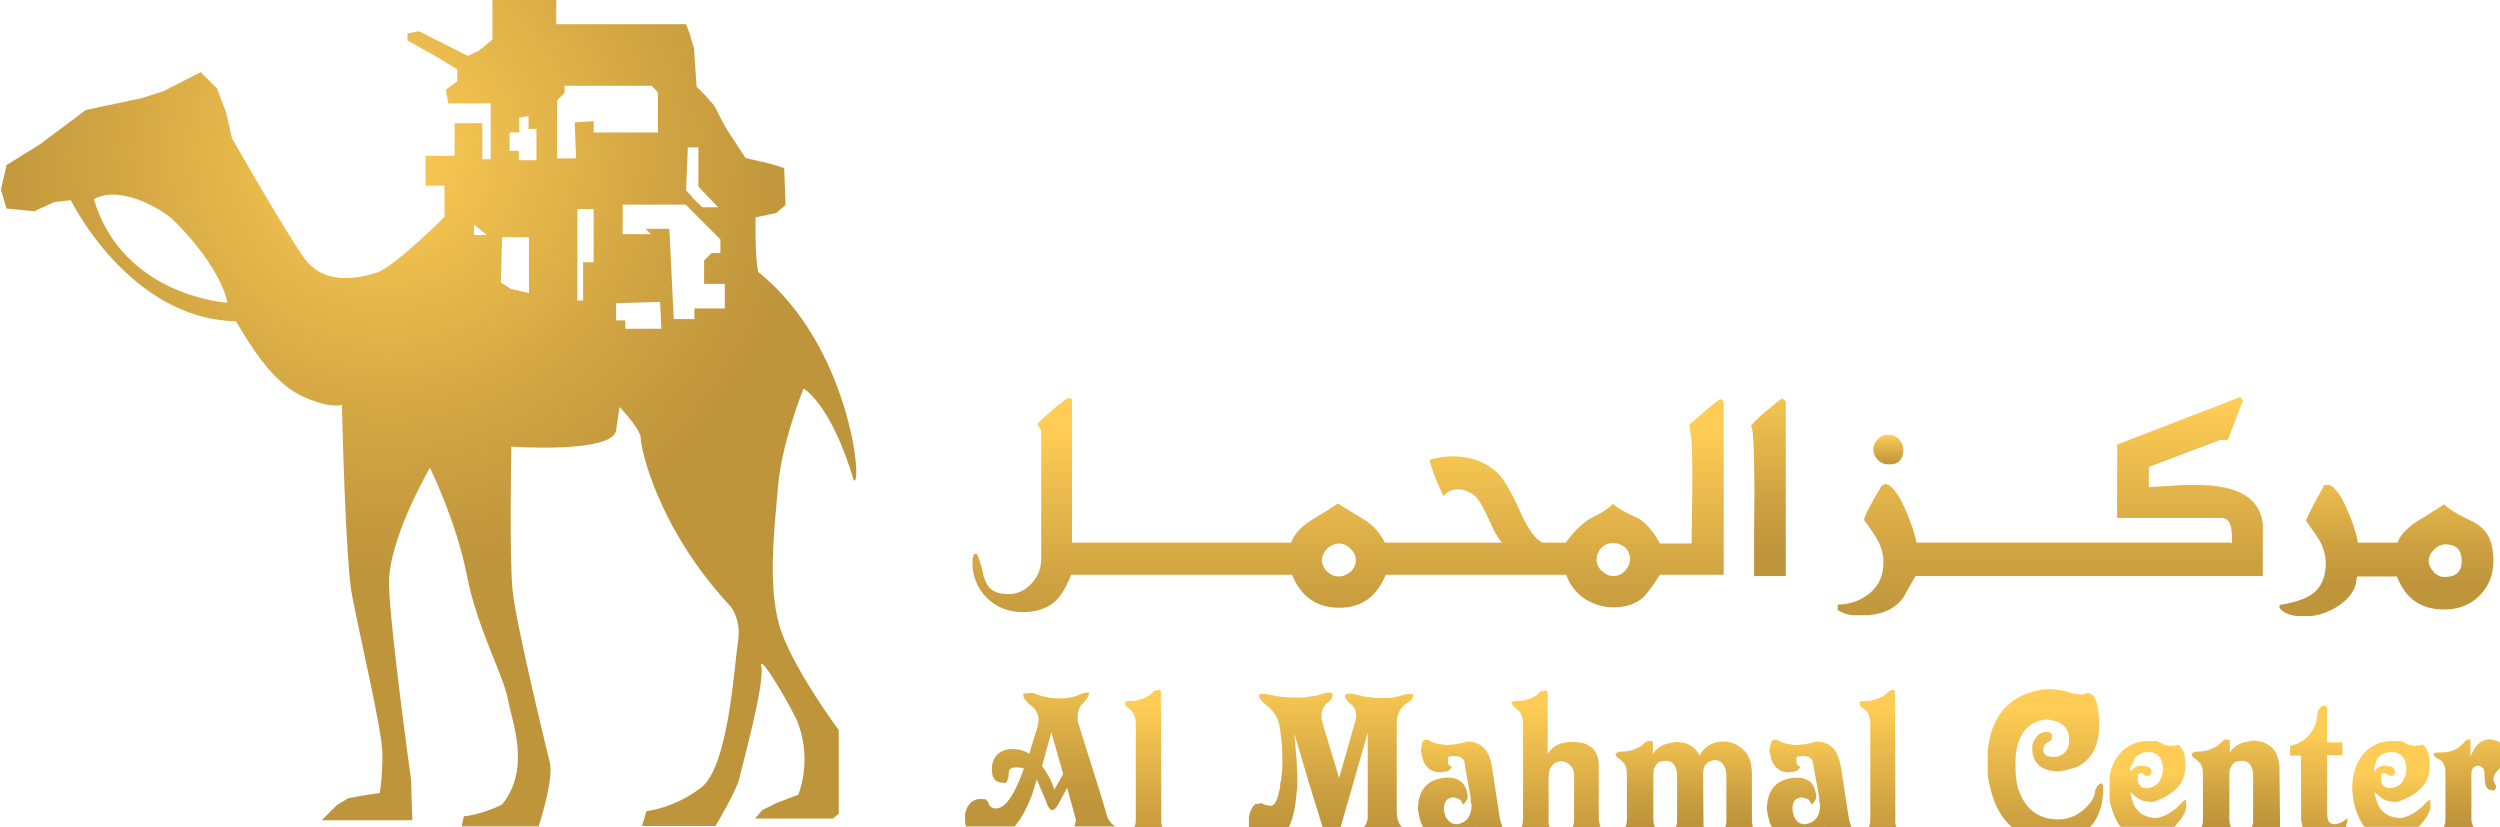 <?xml version="1.0" encoding="UTF-8"?>
<svg id="Layer_1" data-name="Layer 1" xmlns="http://www.w3.org/2000/svg" xmlns:xlink="http://www.w3.org/1999/xlink" viewBox="0 0 56.81 18.8">
  <defs>
    <style>
      .cls-1 {
        clip-path: url(#clippath-4);
      }

      .cls-1, .cls-2, .cls-3, .cls-4, .cls-5, .cls-6, .cls-7, .cls-8, .cls-9, .cls-10, .cls-11, .cls-12, .cls-13, .cls-14, .cls-15, .cls-16, .cls-17, .cls-18, .cls-19, .cls-20, .cls-21, .cls-22, .cls-23, .cls-24, .cls-25 {
        fill: none;
      }

      .cls-26 {
        fill: url(#linear-gradient-2);
      }

      .cls-2 {
        clip-path: url(#clippath-2);
      }

      .cls-3 {
        clip-path: url(#clippath-6);
      }

      .cls-27 {
        fill: url(#linear-gradient-17);
      }

      .cls-4 {
        clip-path: url(#clippath-9);
      }

      .cls-5 {
        clip-path: url(#clippath-12);
      }

      .cls-28 {
        fill: url(#linear-gradient-15);
      }

      .cls-6 {
        clip-path: url(#clippath-13);
      }

      .cls-29 {
        fill: url(#linear-gradient-18);
      }

      .cls-30 {
        fill: url(#linear-gradient-14);
      }

      .cls-31 {
        fill: url(#linear-gradient-20);
      }

      .cls-32 {
        fill: url(#linear-gradient-6);
      }

      .cls-7 {
        clip-path: url(#clippath-21);
      }

      .cls-33 {
        fill: url(#linear-gradient-11);
      }

      .cls-8 {
        clip-path: url(#clippath-7);
      }

      .cls-9 {
        clip-path: url(#clippath-18);
      }

      .cls-10 {
        clip-path: url(#clippath-10);
      }

      .cls-34 {
        fill: url(#linear-gradient-10);
      }

      .cls-11 {
        clip-path: url(#clippath-22);
      }

      .cls-12 {
        clip-path: url(#clippath-5);
      }

      .cls-35 {
        fill: url(#radial-gradient);
      }

      .cls-36 {
        fill: url(#linear-gradient-16);
      }

      .cls-13 {
        clip-path: url(#clippath-16);
      }

      .cls-14 {
        clip-path: url(#clippath-15);
      }

      .cls-37 {
        fill: url(#linear-gradient-5);
      }

      .cls-15 {
        clip-path: url(#clippath-3);
      }

      .cls-16 {
        clip-path: url(#clippath-11);
      }

      .cls-17 {
        clip-path: url(#clippath-19);
      }

      .cls-19 {
        clip-path: url(#clippath-20);
      }

      .cls-20 {
        clip-path: url(#clippath-23);
      }

      .cls-21 {
        clip-path: url(#clippath-17);
      }

      .cls-38 {
        fill: url(#linear-gradient-7);
      }

      .cls-22 {
        clip-path: url(#clippath);
      }

      .cls-39 {
        fill: url(#linear-gradient-9);
      }

      .cls-40 {
        fill: url(#linear-gradient-3);
      }

      .cls-23 {
        clip-path: url(#clippath-1);
      }

      .cls-24 {
        clip-path: url(#clippath-8);
      }

      .cls-41 {
        fill: url(#linear-gradient);
      }

      .cls-25 {
        clip-path: url(#clippath-14);
      }

      .cls-42 {
        fill: url(#linear-gradient-19);
      }

      .cls-43 {
        fill: url(#linear-gradient-4);
      }

      .cls-44 {
        fill: url(#linear-gradient-8);
      }

      .cls-45 {
        fill: url(#linear-gradient-12);
      }

      .cls-46 {
        fill: url(#linear-gradient-13);
      }
    </style>
    <clipPath id="clippath">
      <path class="cls-18" d="m15,6.86l.03.61h-.82v-.19h-.21v-.39h0l1-.03Zm-3.41-.31l-.21-.13.03-1.03h.61v1.27l-.43-.1Zm-.82-1.45l.29.24h-.29v-.24Zm2.35-.35h.37v1.21h-.24v.87h-.13v-2.08Zm1.03.4v-.5h1.43l.79.79v.31h-.2l-.17.17v.53h.47v.56h-.69v.24h-.47l-.1-2.05h-.54l.12.12h-.64v-.17Zm-12.01-.63c.66-.34,1.61.31,1.74.43.13.1,1.11,1.08,1.29,1.93,0,0-2.38-.14-3.04-2.36m13.61-.04l-.15-.15.04-.98h.24v.89l.19.2.26.27h-.36l-.23-.22Zm-4.16-1.47h.22v-.34l.21-.03v.29h.18v.71h-.4v-.21h-.21v-.43Zm1.09-.74l.16-.16v-.16h1.98l.14.15v.91h-1.46v-.26l-.43.03.03.82h-.43v-1.32Zm-1.48-2.27v.9l-.32.26-.24.11-1.11-.56-.26.05v.16l.66.37.47.29v.27l-.26.19.06.31h.96v1.27h-.19v-.82h-.63v.74h-.66v.68h.43v.71s-1.14,1.14-1.55,1.27c-.43.13-1.19.29-1.64-.34-.45-.63-1.64-2.72-1.64-2.72l-.13-.58-.21-.55-.37-.37-.84.43-.5.16-1.27.27-1.03.77-.77.48-.13.56.13.43.63.06.46-.21.37-.04s1.32,2.7,3.75,2.75c.34.56.82,1.37,1.48,1.69.66.31.93.21.93.21,0,0,.08,3.69.24,4.38.21,1.08.68,3.04.68,3.57s-.06.87-.06.87l-.4.06-.32.06-.26.16-.34.34h2.06l-.03-.93s-.47-3.38-.5-4.41c-.03-1.03.93-2.67.93-2.67,0,0,.61,1.24.84,2.45.24,1.21.82,2.24.93,2.8.1.55.53,1.58-.13,2.4-.47.24-.87.27-.87.27l-.05.23h1.75c.06-.19.35-1.12.25-1.47-.1-.4-.77-3.17-.84-3.88-.08-.71-.03-3.28-.03-3.28,0,0,2.3.16,2.38-.37l.08-.53s.48.5.48.71.37,2.03,2.05,3.83c0,0,.24.29.16.79-.08.5-.21,2.85-.84,3.32-.63.48-1.24.53-1.24.53l-.1.34h1.67c.09-.15.49-.84.54-1.08.06-.27.58-2.14.5-2.54s.77,1.07.84,1.3c.32.87,0,1.61,0,1.61l-.5.19-.32.16-.16.19h1.77l.13-.11v-1.9s-.95-1.27-1.3-2.22c-.34-.95-.16-2.35-.08-3.32.08-.98.58-2.22.58-2.22,0,0,.61.32,1.14,2.08.21.21-.06-3.04-2.17-4.73-.08-.37-.06-1.24-.06-1.24l.47-.1.21-.18-.03-.84-.32-.1-.56-.13-.45-.69-.26-.5-.21-.24-.19-.19-.06-.87-.1-.34-.08-.21h-2.95v-.55h-1.44Z"/>
    </clipPath>
    <radialGradient id="radial-gradient" cx="-265.4" cy="644.23" fx="-265.4" fy="644.23" r="1" gradientTransform="translate(2545.97 6162.27) scale(9.56 -9.56)" gradientUnits="userSpaceOnUse">
      <stop offset="0" stop-color="#ffcd55"/>
      <stop offset=".07" stop-color="#f9c852"/>
      <stop offset=".69" stop-color="#cfa342"/>
      <stop offset="1" stop-color="#bf953c"/>
    </radialGradient>
    <clipPath id="clippath-1">
      <path class="cls-18" d="m30.16,12.99c-.08-.08-.12-.17-.12-.26s.04-.18.12-.26c.08-.08.18-.12.27-.12s.18.04.26.12c.08.08.12.17.12.26,0,.1-.04.19-.12.26-.08.07-.17.11-.27.11-.1,0-.19-.04-.27-.12m6.25,0c-.08-.08-.12-.17-.12-.26,0-.1.04-.2.11-.27.07-.07.16-.11.27-.11.1,0,.19.04.27.1.07.07.11.16.11.26s-.04.19-.11.27c-.08.08-.16.12-.26.12-.11,0-.19-.04-.27-.12m-12.09-3.95s-.17.1-.39.29c-.23.2-.34.31-.34.33,0,.01.01.04.04.08.03.04.04.07.04.09v2.89c0,.21-.07.4-.22.56-.15.16-.32.24-.52.24s-.35-.05-.44-.15c-.06-.07-.12-.19-.15-.36-.05-.2-.09-.33-.13-.4h-.07l-.04.15c0,.33.11.62.33.84.22.22.49.33.83.33.29,0,.52-.08.7-.22.15-.13.28-.34.39-.63h5.02c.2.49.55.75,1.07.75s.85-.25,1.06-.75h3.88s.22,0,.22,0c.08.22.21.4.41.54.2.13.42.2.66.2.28,0,.49-.07.65-.2.1-.08.23-.26.41-.54h1.45v-3.93l-.07-.07s-.13.09-.33.26c-.2.17-.33.28-.38.33v.05s.06.24.06.65c.01.29.01.69,0,1.2-.01.64-.01.91-.01.8h-.72c-.17-.31-.35-.5-.51-.58-.27-.12-.45-.22-.56-.32-.07.08-.22.19-.45.3-.21.1-.41.3-.62.58h-.22.18-.49c-.15-.07-.31-.28-.47-.63-.19-.43-.36-.73-.49-.89-.27-.29-.63-.44-1.09-.44-.18,0-.35.03-.51.08,0,.08.09.35.31.82.1-.1.2-.15.32-.15.19,0,.35.08.47.23.06.08.15.25.27.51.1.23.19.38.27.47h-2.66c-.11-.22-.27-.4-.47-.52-.2-.13-.4-.24-.6-.37-.05.04-.25.17-.6.38-.24.15-.39.32-.46.51h-4.98v-3.25l-.06-.04h0"/>
    </clipPath>
    <linearGradient id="linear-gradient" x1="-233.41" y1="605.64" x2="-232.41" y2="605.64" gradientTransform="translate(3002.22 -1131.29) rotate(-90) scale(4.91 -4.91)" gradientUnits="userSpaceOnUse">
      <stop offset="0" stop-color="#bf953c"/>
      <stop offset=".29" stop-color="#cda141"/>
      <stop offset=".84" stop-color="#f2c250"/>
      <stop offset="1" stop-color="#ffcd55"/>
    </linearGradient>
    <clipPath id="clippath-2">
      <path class="cls-18" d="m40.13,9.34c-.22.19-.33.31-.34.34.04.04.06.31.07.85.01.38.01.89,0,1.54,0,.59,0,.93,0,1.02h.72v-3.97l-.08-.07s-.15.1-.36.29"/>
    </clipPath>
    <linearGradient id="linear-gradient-2" x1="-224.91" y1="604.05" x2="-223.91" y2="604.05" gradientTransform="translate(2481.91 -896.07) rotate(-90) scale(4.04 -4.04)" xlink:href="#linear-gradient"/>
    <clipPath id="clippath-3">
      <path class="cls-18" d="m39.85,13.13v-.04.04Z"/>
    </clipPath>
    <clipPath id="clippath-4">
      <polygon class="cls-18" points="39.85 13.09 39.85 13.09 39.85 13.13 39.85 13.09"/>
    </clipPath>
    <clipPath id="clippath-5">
      <path class="cls-18" d="m39.85,13.09s0,.04,0,0"/>
    </clipPath>
    <clipPath id="clippath-6">
      <rect class="cls-18" x="39.71" y="12.66" width=".44" height=".44"/>
    </clipPath>
    <linearGradient id="linear-gradient-3" x1="6629.66" y1="-2008.9" x2="6630.66" y2="-2008.9" gradientTransform="translate(-16.85 200.49) rotate(-90) scale(.03 -.03)" xlink:href="#linear-gradient"/>
    <clipPath id="clippath-7">
      <path class="cls-18" d="m42.68,9.97c-.07.07-.11.15-.11.24,0,.1.04.18.1.24.05.05.11.08.18.1h.16c.16-.03.24-.14.24-.33,0-.09-.04-.17-.1-.24-.06-.07-.15-.1-.24-.1,0,0-.01,0-.02,0-.08,0-.15.03-.22.1"/>
    </clipPath>
    <linearGradient id="linear-gradient-4" x1="12.77" y1="513.13" x2="13.77" y2="513.13" gradientTransform="translate(393.02 19.26) rotate(-90) scale(.68 -.68)" xlink:href="#linear-gradient"/>
    <clipPath id="clippath-8">
      <path class="cls-18" d="m48.11,10.1v1.67h2.37c.17,0,.24.15.24.47v.12s-.01,0-.01-.03h-7.16c-.04-.2-.12-.45-.25-.75-.17-.38-.33-.58-.46-.58-.04.01-.06.03-.09.05-.27.45-.39.7-.39.77,0,0,.08.1.22.31.15.22.22.43.22.65,0,.29-.1.52-.31.7-.21.17-.46.26-.75.26v.11c.1.07.23.12.38.13h.32c.37-.03.64-.16.81-.4.09-.17.19-.33.28-.49h7.89v-1.19c-.07-.59-.57-.88-1.51-.88-.15,0-.35,0-.59.02-.24.01-.41.03-.49.03v-.46l1.64-.62c.06.02.12.02.16,0,.07-.2.19-.5.34-.89l-.06-.08-2.82,1.09Z"/>
    </clipPath>
    <linearGradient id="linear-gradient-5" x1="-233.92" y1="606.6" x2="-232.92" y2="606.6" gradientTransform="translate(3060.94 -1148.4) rotate(-90) scale(4.97 -4.97)" xlink:href="#linear-gradient"/>
    <clipPath id="clippath-9">
      <path class="cls-18" d="m55.31,13c-.08-.08-.12-.16-.12-.25,0-.1.04-.18.12-.26.08-.08.17-.12.26-.12.24,0,.37.12.37.38,0,.24-.13.36-.38.36,0,0-.01,0-.02,0-.09,0-.16-.04-.24-.11m-2.5-1.94c-.18.31-.31.57-.4.77,0,0,.08.12.23.33.15.21.22.42.22.64,0,.31-.1.55-.31.7-.15.11-.4.19-.75.25v.05c.07.11.22.18.42.2h.29c.22-.02.43-.1.62-.22.27-.18.42-.38.43-.64l.02-.04h.9c.19.5.54.75,1.07.75.32,0,.59-.1.8-.31.21-.21.32-.47.32-.79,0-.3-.06-.52-.19-.68-.08-.1-.22-.2-.43-.29-.23-.11-.4-.22-.5-.32,0,0-.2.13-.6.38-.24.15-.39.31-.46.49h-.9c-.04-.23-.12-.47-.24-.74-.15-.36-.31-.57-.47-.59l-.08.04Z"/>
    </clipPath>
    <linearGradient id="linear-gradient-6" x1="-208.01" y1="596.89" x2="-207.01" y2="596.89" gradientTransform="translate(1841.08 -608.69) rotate(-90) scale(2.99 -2.99)" xlink:href="#linear-gradient"/>
    <clipPath id="clippath-10">
      <path class="cls-18" d="m23.78,17.55l-.1-.14.21-.77.27.95-.2.35c-.05-.15-.11-.28-.18-.38m.87-1.81h0s-.06.01-.06.01c-.08.04-.17.07-.26.09-.04,0-.08.01-.13.02-.03,0-.07,0-.13,0-.14,0-.27-.02-.42-.06l-.17-.06h-.1c-.07,0-.11,0-.13.04,0,.02.01.06.04.1.04.05.07.09.11.12l.1.08c.06.08.1.16.1.26,0,.08-.02.17-.06.28l-.15.5c-.09-.06-.18-.09-.27-.1-.03,0-.07-.01-.12-.01-.13,0-.24.04-.33.12-.08.08-.13.19-.13.33,0,.09.01.16.04.21.05.08.13.11.25.11h.03s.06-.09.06-.17.01-.12.04-.15c.03-.02.06-.03.11-.03.02,0,.05,0,.08,0,0,0,.03,0,.06.01,0,0,.01,0,.03.01.01,0,.03,0,.03,0-.13.36-.25.61-.38.76-.08.1-.17.15-.26.15h-.05s-.08-.03-.1-.08l-.03-.07s-.04-.05-.06-.06h-.07c-.08-.01-.15,0-.22.05-.09.06-.15.17-.17.3v.16s.01.08.02.11h1.11s.02-.03.03-.04c.13-.16.25-.39.36-.67l.11-.36.22.52.02.06c.04.08.07.12.11.12s.08-.04.12-.1l.22-.41.2.73-.02.11s-.01.02-.02.04h.93s-.08-.06-.11-.1c-.02-.03-.05-.07-.07-.13l-.17-.57-.31-.98-.16-.52s-.03-.07-.03-.1v-.1c0-.09.02-.18.08-.26l.08-.08s.06-.08.08-.12c.01-.02.02-.06.02-.09,0,0,0-.01,0-.01h-.11Z"/>
    </clipPath>
    <linearGradient id="linear-gradient-7" x1="-215.7" y1="600.13" x2="-214.7" y2="600.13" gradientTransform="translate(2060.56 -712.96) rotate(-90) scale(3.39 -3.39)" xlink:href="#linear-gradient"/>
    <clipPath id="clippath-11">
      <path class="cls-18" d="m26.26,15.68l-.04.03c-.09.1-.2.16-.33.19-.06.02-.11.03-.17.03h-.1s-.03.01-.06.03c0,.03.01.06.04.1l.02.02c.07.04.11.08.13.12.04.07.06.15.06.24v2.15c0,.08,0,.14-.03.19,0,.01-.01.03-.02.04h.66s-.02-.07-.03-.1v-.1s-.01-2.81-.01-2.81c0-.08,0-.13-.03-.13,0,0-.01,0-.02,0-.02,0-.04,0-.08.02"/>
    </clipPath>
    <linearGradient id="linear-gradient-8" x1="-215.93" y1="600.6" x2="-214.93" y2="600.6" gradientTransform="translate(2072.86 -716.85) rotate(-90) scale(3.41 -3.41)" xlink:href="#linear-gradient"/>
    <clipPath id="clippath-12">
      <path class="cls-18" d="m30.13,15.74c-.12.04-.22.07-.28.08-.06,0-.12.01-.19.03h-.2c-.07,0-.15,0-.24-.01-.1,0-.19-.02-.25-.03l-.2-.04h-.08s-.08,0-.08.02v.06s.08.1.08.1l.18.15c.12.13.19.27.21.42l.03.22c.02.17.03.34.03.52v.12s0,.02,0,.04c0,.08-.01.15-.02.21,0,.06-.01.12-.03.19,0,.02,0,.04,0,.04,0,.01,0,.05-.02.1,0,.01,0,.03-.01.05l-.04.15c-.04.1-.09.15-.15.15l-.12-.02s-.06-.04-.1-.04l-.08.02h-.04c-.06.05-.09.1-.12.18-.01.03-.02.07-.03.12v.24h.9c.03-.06.06-.13.08-.2.04-.12.08-.31.1-.55,0-.04.01-.1.02-.17h0v-.22s0-.11-.01-.21v-.07c-.01-.22-.03-.36-.03-.4l-.03-.33.35,1.18.3.97h.4l.62-2.16v1.96c-.02.09-.05.15-.1.2h.89s-.05-.06-.07-.09c-.04-.08-.06-.16-.06-.26v-2.04c0-.18.07-.33.22-.44l.1-.06s.06-.09.06-.12c0-.02-.03-.03-.05-.03-.02,0-.06,0-.12,0-.1.04-.2.06-.3.08,0,0-.03,0-.04.01-.01,0-.04,0-.07,0h-.19c-.07,0-.14,0-.22-.02-.1,0-.17-.02-.24-.04l-.18-.04c-.1,0-.15.02-.15.06,0,.04.04.09.1.15l.08.07c.05.06.08.13.08.21,0,.05-.01.11-.03.17l-.36,1.26-.36-1.19v-.04c-.04-.07-.04-.13-.04-.19,0-.07.01-.13.05-.19.03-.06.08-.1.14-.14.01-.01.03-.04.05-.08,0,0,.01-.02.01-.03v-.05s-.01-.03-.05-.03h-.04s-.04,0-.04,0Z"/>
    </clipPath>
    <linearGradient id="linear-gradient-9" x1="-215.99" y1="600.2" x2="-214.99" y2="600.2" gradientTransform="translate(2077.82 -717.71) rotate(-90) scale(3.41 -3.41)" xlink:href="#linear-gradient"/>
    <clipPath id="clippath-13">
      <path class="cls-18" d="m32.32,16.9s-.03.1-.03.17c.02.1.04.18.06.24.08.16.21.24.38.24l.15-.02c.06-.03.1-.07.11-.11-.05-.02-.08-.04-.08-.06,0-.03-.01-.05-.01-.07,0-.06,0-.09.03-.1.01,0,.05-.01.1-.01.08,0,.13.01.18.04.05.03.08.09.08.19l.13.71v.08s.02.1.02.1c0,.1-.02.18-.06.26-.05.09-.15.15-.27.17-.12,0-.2-.06-.26-.17-.01-.03-.03-.09-.04-.17,0-.12.04-.2.1-.24.02-.01.06-.02.1-.03.05,0,.1.02.15.04.04.02.06.06.08.12l.03-.02s.08-.08.08-.14c0-.13-.04-.24-.12-.33-.08-.08-.18-.12-.33-.12s-.28.04-.39.1c-.2.12-.29.34-.29.63.02.12.04.2.05.23.02.06.04.1.05.13,0,.01.01.03.02.04h1.19v-.02s.01.01.01.02h.61s-.02-.04-.03-.07c-.01-.03-.03-.08-.04-.15l-.17-1.11c-.03-.24-.11-.42-.24-.52-.08-.06-.19-.1-.32-.1-.11.03-.19.05-.25.06l-.21.02s-.09,0-.15-.02c-.04,0-.09-.01-.14-.03-.05-.01-.1-.04-.17-.08-.06,0-.1.04-.12.09"/>
    </clipPath>
    <linearGradient id="linear-gradient-10" x1="-189.11" y1="590.09" x2="-188.11" y2="590.09" gradientTransform="translate(1402.69 -419.8) rotate(-90) scale(2.32 -2.32)" xlink:href="#linear-gradient"/>
    <clipPath id="clippath-14">
      <path class="cls-18" d="m35.05,15.68l-.04.03c-.09.1-.2.16-.33.19-.06.02-.11.03-.17.03h-.1s-.04.01-.06.03c0,.03.01.06.05.1l.02.02c.06.04.11.08.13.12.04.07.06.15.06.24v2.15c0,.08-.01.14-.03.19,0,.01-.01.03-.02.04h.66s-.02-.07-.03-.1v-.1s0-.95,0-.95c0-.19.07-.31.2-.36.02,0,.05-.01.09-.01.08,0,.14.03.2.09.06.06.09.13.09.22v1.02c0,.08-.02.14-.05.2h.67s-.02-.04-.03-.06l-.03-.14v-1.23c0-.22-.08-.38-.23-.46-.09-.06-.22-.08-.38-.08-.13,0-.24.02-.34.07-.09.05-.16.12-.21.2v-1.31c0-.08,0-.12-.03-.13-.04,0-.08.01-.11.04"/>
    </clipPath>
    <linearGradient id="linear-gradient-11" x1="-215.93" y1="600.42" x2="-214.93" y2="600.42" gradientTransform="translate(2081.65 -716.85) rotate(-90) scale(3.41 -3.41)" xlink:href="#linear-gradient"/>
    <clipPath id="clippath-15">
      <path class="cls-18" d="m37.43,16.83c-.07.07-.12.11-.15.13-.13.08-.28.12-.45.12h-.04s-.08.04-.08.06c0,.01.01.04.03.06l.07.05.08.08c.06.06.08.15.08.26v1.03c0,.08-.02.14-.04.19h.68s0,0,0-.01c-.03-.06-.04-.12-.04-.19v-1c0-.1.02-.18.07-.24.05-.06.11-.08.2-.08.04,0,.08,0,.1.01.02.01.05.02.07.04.06.06.1.15.1.29v1.01c0,.06,0,.1-.03.15,0,0,0,.01,0,.02h.65s-.01-.03-.02-.05v-.14s-.01-1.02-.01-1.02c0-.15.04-.24.13-.29.03-.01.08-.03.14-.04.06,0,.1.03.13.04.08.07.13.17.13.33v.98c0,.07,0,.14-.04.19h.65c-.02-.05-.03-.11-.03-.19v-1.02c0-.25-.06-.44-.19-.56-.13-.12-.28-.19-.45-.19-.15,0-.27.04-.36.1-.1.07-.16.15-.19.22-.06-.13-.16-.22-.29-.27-.08-.03-.17-.04-.26-.04l-.19.04c-.15.04-.25.12-.32.23v-.28s0,0-.01,0c0,0-.01-.01-.02-.01h-.07s-.03.01-.03.01Z"/>
    </clipPath>
    <linearGradient id="linear-gradient-12" x1="-187.31" y1="589.13" x2="-186.31" y2="589.13" gradientTransform="translate(1376.81 -406.52) rotate(-90) scale(2.27 -2.27)" xlink:href="#linear-gradient"/>
    <clipPath id="clippath-16">
      <path class="cls-18" d="m40.24,16.9s-.03.1-.03.17c.02.1.04.18.06.24.08.16.21.24.38.24l.15-.02c.06-.03.1-.07.11-.11-.05-.02-.08-.04-.08-.06,0-.03-.01-.05-.01-.07,0-.06,0-.09.03-.1.01,0,.05-.01.1-.01.08,0,.13.01.18.04.05.03.08.09.08.19l.13.71v.08s.02.1.02.1c0,.1-.02.18-.06.26-.06.09-.15.15-.28.17-.12,0-.2-.06-.25-.17-.01-.03-.03-.09-.04-.17,0-.12.03-.2.1-.24.02-.01.06-.02.1-.03.05,0,.1.02.15.04.04.02.06.06.08.12l.03-.02s.08-.08.08-.14c0-.13-.04-.24-.11-.33-.08-.08-.19-.12-.33-.12s-.28.04-.39.1c-.2.12-.29.34-.29.63.02.12.04.2.05.23.01.06.03.1.05.13,0,.01.01.03.02.04h1.19v-.02s.01.01.01.02h.61s-.02-.04-.03-.07c-.01-.03-.03-.08-.04-.15l-.17-1.11c-.04-.24-.11-.42-.24-.52-.08-.06-.19-.1-.32-.1-.11.03-.2.05-.25.06l-.21.02s-.09,0-.15-.02c-.04,0-.09-.01-.14-.03-.05-.01-.1-.04-.17-.08-.07,0-.11.04-.12.09"/>
    </clipPath>
    <linearGradient id="linear-gradient-13" x1="-189.11" y1="590.09" x2="-188.11" y2="590.09" gradientTransform="translate(1410.6 -419.8) rotate(-90) scale(2.32 -2.32)" xlink:href="#linear-gradient"/>
    <clipPath id="clippath-17">
      <path class="cls-18" d="m42.96,15.68l-.04.03c-.09.1-.2.16-.33.19-.06.02-.11.03-.17.03h-.11s-.03.01-.06.03c0,.03.01.06.04.1l.02.02c.07.04.11.08.13.12.04.07.06.15.06.24v2.15c0,.08,0,.14-.03.19,0,.01-.01.03-.02.04h.65s-.02-.07-.03-.1v-.1s-.01-2.81-.01-2.81c0-.08,0-.13-.03-.13,0,0-.01,0-.02,0-.02,0-.04,0-.07.02"/>
    </clipPath>
    <linearGradient id="linear-gradient-14" x1="-215.93" y1="600.6" x2="-214.93" y2="600.6" gradientTransform="translate(2089.56 -716.85) rotate(-90) scale(3.41 -3.41)" xlink:href="#linear-gradient"/>
    <clipPath id="clippath-18">
      <path class="cls-18" d="m46.11,15.74c-.26.09-.47.24-.63.44-.22.29-.32.67-.32,1.14v.13c0,.15.03.3.07.47.08.33.21.59.4.79.03.03.06.06.09.09h1.77c.18-.19.28-.45.3-.77v-.17s-.02-.06-.04-.06c-.03,0-.06.03-.1.08l-.04.08c0,.15-.1.31-.3.47-.15.12-.33.19-.54.19-.31,0-.55-.11-.72-.33-.17-.22-.25-.49-.25-.84v-.12c0-.3.06-.54.2-.72.14-.17.32-.26.54-.26.11.02.19.04.24.06.16.08.24.21.24.4,0,.13-.03.22-.1.29-.06.06-.14.1-.25.1-.1,0-.17-.02-.21-.07-.02-.02-.03-.06-.03-.11l.02-.07c.02-.05.06-.08.12-.1l.03-.02s.03-.04.03-.08,0-.07-.03-.09c-.01-.01-.05-.03-.09-.03-.08,0-.16.03-.22.1-.03.04-.06.08-.08.12-.02.05-.03.11-.03.15,0,.13.03.24.1.33.1.14.28.2.52.2.2-.04.36-.08.45-.13.3-.18.45-.47.45-.91,0-.23-.02-.4-.06-.54-.05-.14-.11-.2-.2-.2-.06.01-.09.03-.11.03-.01,0-.06,0-.1,0l-.17-.03-.06-.02s-.08-.03-.13-.04c-.03,0-.06-.01-.09-.01-.05-.01-.13-.02-.23-.02-.13,0-.28.03-.43.08"/>
    </clipPath>
    <linearGradient id="linear-gradient-15" x1="-217.08" y1="600.78" x2="-216.08" y2="600.78" gradientTransform="translate(2135.86 -735.81) rotate(-90) scale(3.48 -3.48)" xlink:href="#linear-gradient"/>
    <clipPath id="clippath-19">
      <path class="cls-18" d="m48.45,17.39s.03-.08.04-.13c.07-.11.18-.17.33-.17.11,0,.2.04.25.11.06.08.08.18.08.31-.02.2-.11.33-.26.38l-.1.02c-.07,0-.12-.01-.15-.05-.03-.03-.06-.07-.06-.13v-.13s.03-.03.05-.03h.05s.03.03.03.03l.05.03s.04,0,.06,0l.05-.02s.02-.04.02-.06c0-.06-.02-.1-.06-.12-.05-.01-.1-.03-.17-.03-.04,0-.08,0-.13.03-.04.02-.08.06-.12.11,0-.06,0-.11.02-.15m.17-.53c-.2.06-.34.16-.45.29-.13.17-.21.38-.24.64v.22l.04.24c.06.22.13.4.24.54h1.22c.18-.19.27-.35.27-.48v-.1s0-.04-.01-.04l-.06.04-.04.04c-.14.15-.29.26-.45.31-.03.01-.06.02-.1.03-.25,0-.43-.1-.53-.3-.03-.07-.06-.17-.08-.29l.13.11c.1.08.21.11.32.11h.08c.16-.06.28-.12.34-.16.13-.08.22-.17.28-.27.06-.1.1-.21.1-.33v-.1c0-.14-.02-.25-.07-.34l-.08-.1c-.07.02-.12.03-.16.03-.07,0-.14-.01-.2-.04l-.07-.04s-.04-.03-.1-.03c-.05,0-.1,0-.15,0-.02,0-.04,0-.06,0-.05,0-.12.01-.18.03"/>
    </clipPath>
    <linearGradient id="linear-gradient-16" x1="-187.45" y1="589.49" x2="-186.45" y2="589.49" gradientTransform="translate(1390.43 -407.52) rotate(-90) scale(2.28 -2.28)" xlink:href="#linear-gradient"/>
    <clipPath id="clippath-20">
      <path class="cls-18" d="m50.56,16.8l-.04.03c-.07.07-.12.11-.15.13-.13.08-.28.12-.45.12h-.04s-.08.04-.08.06c0,.01.01.04.03.06l.07.05.08.08c.06.06.08.15.08.26v1.03c0,.08-.01.14-.04.19h.68s0,0,0-.01c-.03-.06-.04-.12-.04-.19v-1c0-.1.02-.18.07-.24.05-.06.11-.08.2-.08.04,0,.08,0,.1.01.02.01.05.02.07.04.06.06.1.15.1.29v1.01c0,.06,0,.1-.03.15,0,0,0,.01,0,.02h.66s-.01-.03-.02-.05v-.14s-.01-1.02-.01-1.02v-.1c0-.22-.05-.38-.16-.5-.11-.11-.27-.17-.46-.17l-.19.04c-.15.04-.25.12-.32.23v-.28s0,0-.01,0c0,0-.01-.01-.02-.01h-.06Z"/>
    </clipPath>
    <linearGradient id="linear-gradient-17" x1="-187.31" y1="589.38" x2="-186.31" y2="589.38" gradientTransform="translate(1389.91 -406.52) rotate(-90) scale(2.27 -2.27)" xlink:href="#linear-gradient"/>
    <clipPath id="clippath-21">
      <path class="cls-18" d="m52.79,16.03s-.06.04-.09.08l-.04.08c0,.19-.06.35-.17.49-.11.14-.26.23-.46.27v.22h.26v1.45c.01.08.03.14.04.19h.97s.02-.05.02-.08c.01-.01.02-.04.02-.06v-.07s0-.01,0-.01h0s-.06.05-.06.05c-.04.03-.07.05-.1.06-.03.01-.07.02-.12.03-.08,0-.13-.03-.15-.08-.02-.06-.03-.12-.03-.19v-1.3h.35v-.29h-.35v-.73s0-.06-.01-.07c0,0,0-.02-.01-.03h-.02s-.05,0-.05,0Z"/>
    </clipPath>
    <linearGradient id="linear-gradient-18" x1="-209.77" y1="598.17" x2="-208.77" y2="598.17" gradientTransform="translate(1893.33 -626.4) rotate(-90) scale(3.08 -3.08)" xlink:href="#linear-gradient"/>
    <clipPath id="clippath-22">
      <path class="cls-18" d="m53.97,17.39s.03-.08.04-.13c.07-.11.18-.17.34-.17.11,0,.19.04.25.11.06.08.08.18.08.31-.02.2-.11.33-.26.38l-.1.02c-.06,0-.12-.01-.15-.05-.04-.03-.06-.07-.06-.13v-.13s.04-.03.06-.03h.05s.03.03.03.03l.05.03s.04,0,.06,0l.04-.02s.02-.04.02-.06c0-.06-.02-.1-.06-.12-.05-.01-.1-.03-.17-.03-.04,0-.08,0-.13.03-.04.02-.08.06-.11.11,0-.06,0-.11.02-.15m.17-.53c-.2.06-.34.16-.45.29-.16.2-.24.47-.24.81l.04.29c.06.22.13.4.24.54h1.23c.18-.19.27-.35.27-.48v-.1s0-.04-.01-.04l-.06.04-.04.04c-.14.15-.29.26-.45.31-.02.01-.06.02-.1.03-.25,0-.43-.1-.53-.3-.03-.07-.06-.17-.08-.29l.13.11c.1.08.21.11.32.11h.08c.16-.06.28-.12.34-.16.13-.08.22-.17.28-.27.06-.1.1-.21.1-.33v-.1c0-.14-.02-.25-.07-.34l-.08-.1c-.07.02-.12.03-.16.03-.07,0-.14-.01-.2-.04l-.07-.04s-.04-.03-.1-.03c-.05,0-.1,0-.15,0-.02,0-.04,0-.06,0-.06,0-.12.01-.19.03"/>
    </clipPath>
    <linearGradient id="linear-gradient-19" x1="-187.45" y1="589.49" x2="-186.45" y2="589.49" gradientTransform="translate(1395.94 -407.52) rotate(-90) scale(2.28 -2.28)" xlink:href="#linear-gradient"/>
    <clipPath id="clippath-23">
      <path class="cls-18" d="m56.07,16.81s-.03.01-.04.02l-.03.03c-.08.11-.19.17-.31.21-.07.02-.17.03-.29.03-.07,0-.1.01-.1.04v.02s.05.05.05.05l.03.02s.08.04.1.06c.06.06.09.15.09.25v1.07c0,.07-.01.14-.04.19h.68s-.05-.1-.05-.17v-1.04c0-.06.01-.11.05-.15.02-.02.06-.04.1-.04.05,0,.08.02.11.05.03.03.04.1.04.19s.01.18.04.24c.03.06.08.08.15.08h.04s.03-.05.03-.08c0-.01,0-.03-.03-.08-.02-.03-.03-.06-.03-.1,0-.07.05-.15.14-.24l.02-.02v-.56c-.07-.05-.15-.07-.24-.08-.13,0-.24.06-.34.19l-.1.19v-.36s-.05-.04-.05-.04c0,0-.01,0-.01,0"/>
    </clipPath>
    <linearGradient id="linear-gradient-20" x1="-187.31" y1="589.49" x2="-186.31" y2="589.49" gradientTransform="translate(1395.4 -406.51) rotate(-90) scale(2.27 -2.27)" xlink:href="#linear-gradient"/>
  </defs>
  <g class="cls-22">
    <rect class="cls-35" width="19.58" height="18.78"/>
  </g>
  <g class="cls-23">
    <rect class="cls-41" x="22.1" y="9.05" width="17.08" height="4.89"/>
  </g>
  <g class="cls-2">
    <rect class="cls-26" x="39.79" y="9.05" width=".79" height="4.04"/>
  </g>
  <g class="cls-15">
    <g class="cls-1">
      <g class="cls-12">
        <g class="cls-3">
          <rect class="cls-40" x="39.71" y="12.66" width=".44" height=".44"/>
        </g>
      </g>
    </g>
  </g>
  <g class="cls-8">
    <rect class="cls-43" x="42.57" y="9.87" width=".69" height=".68"/>
  </g>
  <g class="cls-24">
    <rect class="cls-37" x="41.76" y="9.02" width="9.68" height="4.97"/>
  </g>
  <g class="cls-4">
    <rect class="cls-32" x="51.8" y="11.02" width="4.89" height="2.98"/>
  </g>
  <g class="cls-10">
    <rect class="cls-38" x="21.93" y="15.74" width="3.42" height="3.06"/>
  </g>
  <g class="cls-16">
    <rect class="cls-44" x="25.55" y="15.66" width=".87" height="3.15"/>
  </g>
  <g class="cls-5">
    <rect class="cls-39" x="28.37" y="15.73" width="3.74" height="3.07"/>
  </g>
  <g class="cls-6">
    <rect class="cls-34" x="32.21" y="16.81" width="1.93" height="1.99"/>
  </g>
  <g class="cls-25">
    <rect class="cls-33" x="34.35" y="15.64" width="2.05" height="3.16"/>
  </g>
  <g class="cls-14">
    <rect class="cls-45" x="36.71" y="16.8" width="3.13" height="2"/>
  </g>
  <g class="cls-13">
    <rect class="cls-46" x="40.14" y="16.81" width="1.93" height="1.99"/>
  </g>
  <g class="cls-21">
    <rect class="cls-30" x="42.26" y="15.66" width=".86" height="3.15"/>
  </g>
  <g class="cls-9">
    <rect class="cls-28" x="45.17" y="15.66" width="2.63" height="3.14"/>
  </g>
  <g class="cls-17">
    <rect class="cls-36" x="47.94" y="16.83" width="1.78" height="1.97"/>
  </g>
  <g class="cls-19">
    <rect class="cls-27" x="49.8" y="16.8" width="2.01" height="2"/>
  </g>
  <g class="cls-7">
    <rect class="cls-29" x="52.04" y="16.03" width="1.32" height="2.77"/>
  </g>
  <g class="cls-11">
    <rect class="cls-42" x="53.44" y="16.83" width="1.79" height="1.97"/>
  </g>
  <g class="cls-20">
    <rect class="cls-31" x="55.3" y="16.8" width="1.51" height="2"/>
  </g>
</svg>